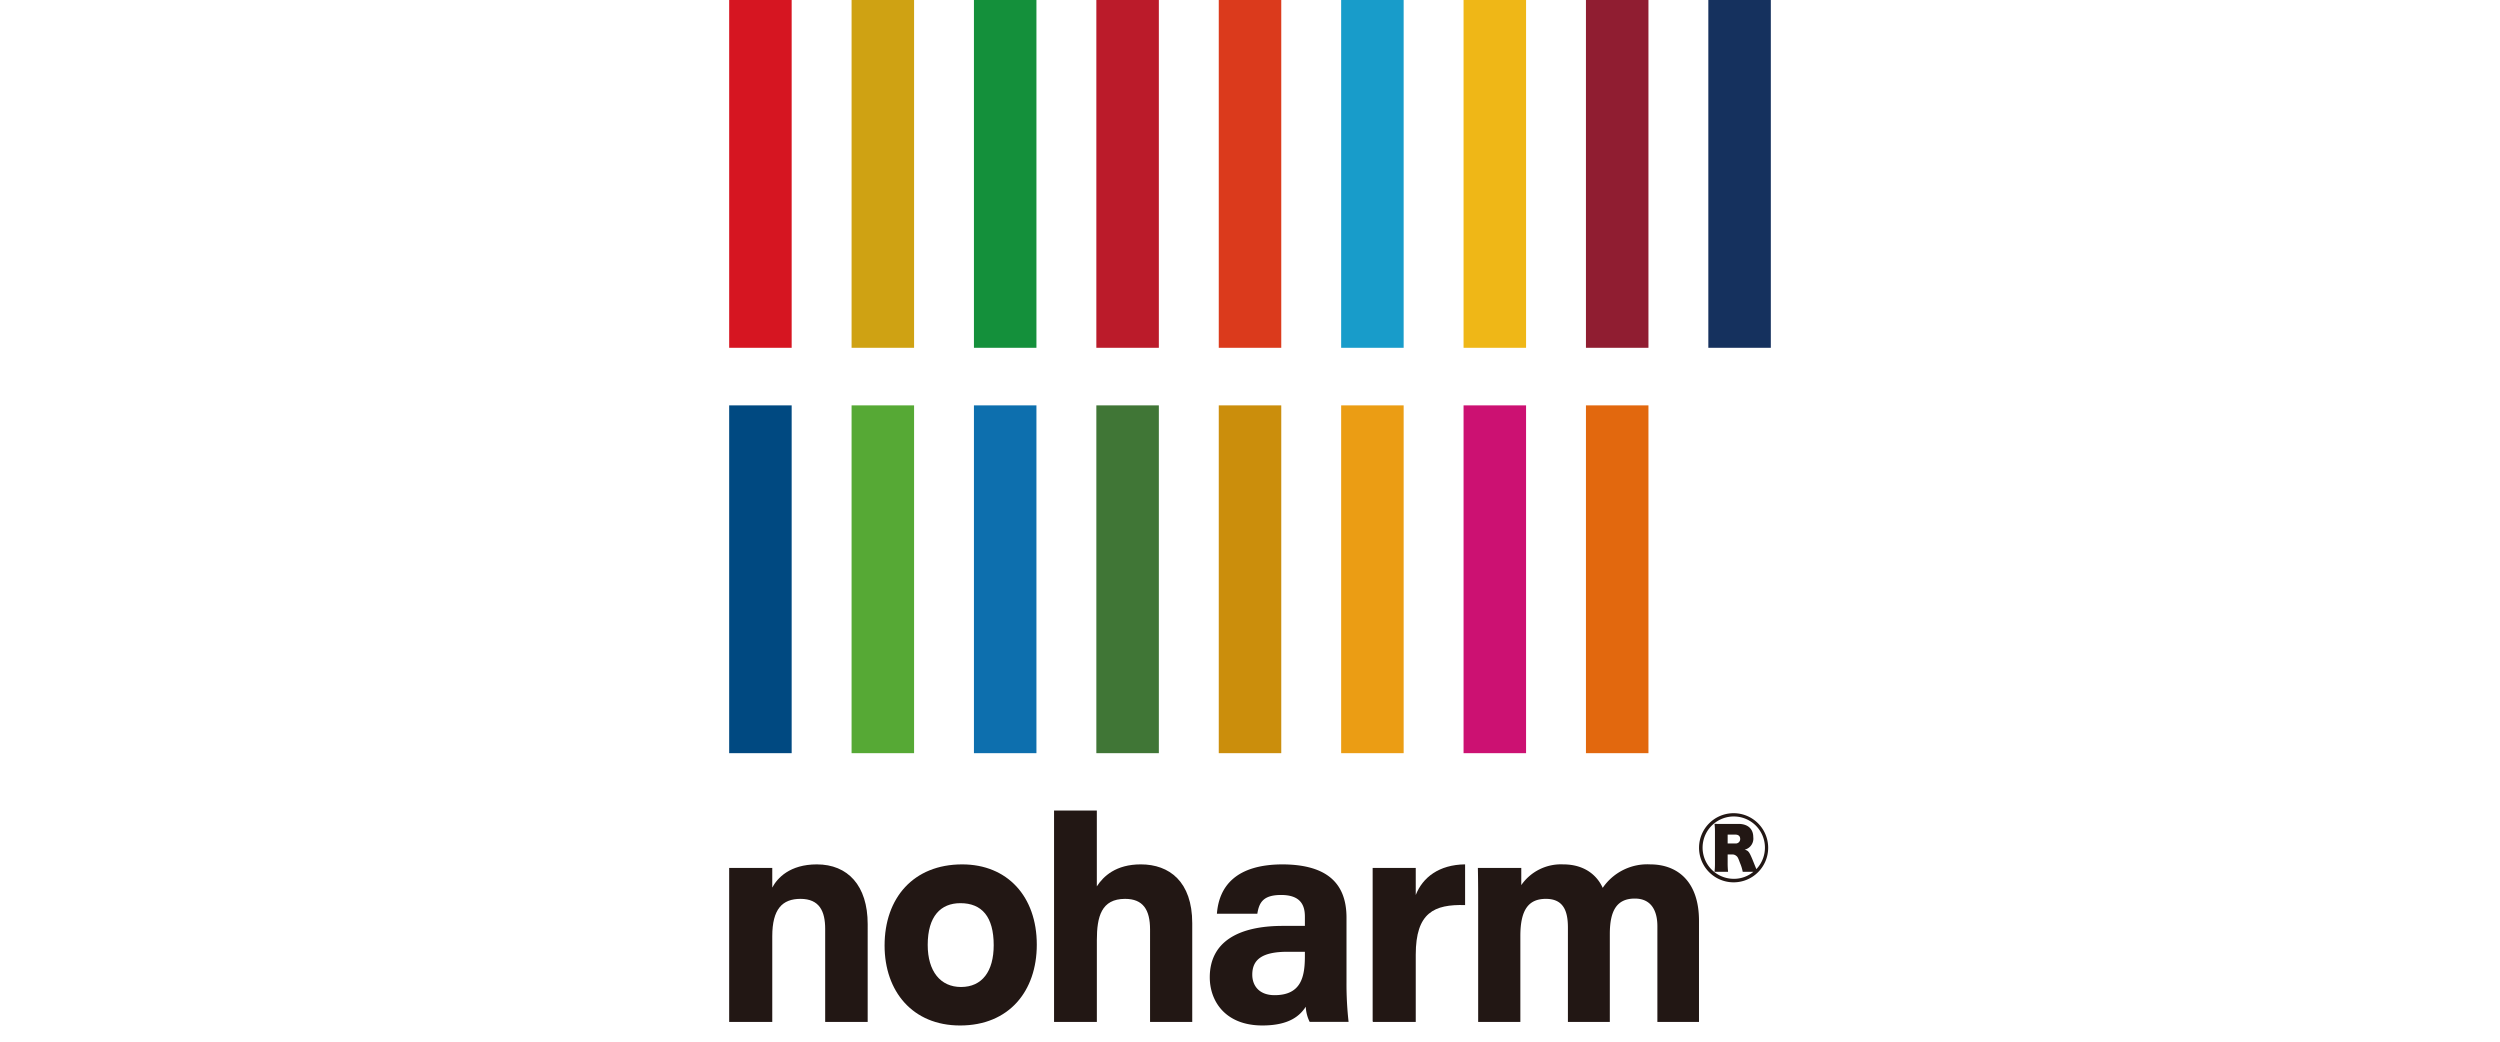<svg xmlns="http://www.w3.org/2000/svg" width="480" height="200" viewBox="0 0 480 200">
  <g id="image" transform="translate(-703 -468)">
    <rect id="長方形_1390" data-name="長方形 1390" width="480" height="200" transform="translate(703 468)" fill="#fff"/>
    <g id="グループ_202" data-name="グループ 202" transform="translate(832 457.887)">
      <g id="グループ_191" data-name="グループ 191" transform="translate(11 165.729)">
        <path id="パス_1042" data-name="パス 1042" d="M138.526,499.664c0,8.96-5.364,15.523-14.724,15.523-9.131,0-14.5-6.563-14.5-15.352,0-9.131,5.536-15.579,14.9-15.579C132.877,484.256,138.526,490.419,138.526,499.664Zm-20.944.06c0,5.077,2.454,8.072,6.392,8.072,4.052,0,6.278-3,6.278-8.021,0-5.483-2.283-8.072-6.392-8.072C120.093,491.7,117.582,494.191,117.582,499.724Z" transform="translate(-79.462 -473.91)" fill="#221714"/>
        <path id="パス_1043" data-name="パス 1043" d="M205.942,456.133V470.7c1.255-1.94,3.652-4.223,8.446-4.223,5.479,0,9.873,3.31,9.873,11.3v18.947h-8.1V478.977c0-3.823-1.369-5.878-4.794-5.878-4.566,0-5.421,3.425-5.421,7.933v15.694h-8.218V456.133Z" transform="translate(-135.35 -456.133)" fill="#221714"/>
        <path id="パス_1044" data-name="パス 1044" d="M305.256,506.855V494.471c0-7.077-4.337-10.159-12.213-10.215-9.017,0-12.27,4.223-12.669,9.473h7.761c.342-2.168,1.141-3.6,4.566-3.6,3.824,0,4.566,2.055,4.566,4.167v1.769h-4.223c-8.674,0-14.039,3.139-14.039,9.873,0,4.565,2.968,9.245,10.1,9.245,5.251,0,7.248-1.94,8.333-3.6a7.128,7.128,0,0,0,.748,2.911h7.47A65.742,65.742,0,0,1,305.256,506.855Zm-7.99-5.022c0,3.881-.628,7.533-5.821,7.533-2.968,0-4.28-1.826-4.28-3.938,0-2.854,1.826-4.394,6.791-4.394h3.31Z" transform="translate(-186.728 -473.91)" fill="#221714"/>
        <path id="パス_1045" data-name="パス 1045" d="M45.018,484.256c-5.193,0-7.59,2.625-8.56,4.451v-3.767H28.183V514.5h8.275V498.067c0-5.251,1.94-7.191,5.422-7.191,3.652,0,4.737,2.4,4.737,5.764V514.5h8.161V495.726C54.777,488.307,50.954,484.256,45.018,484.256Z" transform="translate(-28.183 -473.91)" fill="#221714"/>
        <path id="パス_1046" data-name="パス 1046" d="M372.283,490.134v-5.193h-8.275V514.5l.057-.145v.145h8.218V501.6c0-8.1,3.538-9.7,9.474-9.531v-7.818C376.735,484.313,373.6,486.767,372.283,490.134Z" transform="translate(-240.459 -473.91)" fill="#221714"/>
        <path id="パス_1047" data-name="パス 1047" d="M452.021,484.256a10.362,10.362,0,0,0-9.131,4.508c-1.027-2.283-3.367-4.508-7.59-4.508a9.263,9.263,0,0,0-8.046,3.979v-3.294H418.92c.057,2.568.057,5.079.057,7.647V514.5h8.1V498.009c0-5.079,1.6-7.133,4.908-7.133,3.481,0,4.223,2.511,4.223,5.536V514.5h8.047V497.61c0-4.509,1.37-6.791,4.794-6.791,3.367,0,4.337,2.625,4.337,5.307V514.5h7.99V495.1C461.38,487.452,457.157,484.256,452.021,484.256Z" transform="translate(-275.169 -473.91)" fill="#221714"/>
      </g>
      <rect id="長方形_1764" data-name="長方形 1764" width="12" height="66.777" transform="translate(11 10.113)" fill="#d61521"/>
      <rect id="長方形_1765" data-name="長方形 1765" width="12" height="66.777" transform="translate(34.503 10.113)" fill="#cfa213"/>
      <rect id="長方形_1766" data-name="長方形 1766" width="12" height="66.777" transform="translate(57.996 10.113)" fill="#14903b"/>
      <rect id="長方形_1767" data-name="長方形 1767" width="12" height="66.777" transform="translate(81.499 10.113)" fill="#bb1b2a"/>
      <rect id="長方形_1768" data-name="長方形 1768" width="12" height="66.777" transform="translate(105.002 10.113)" fill="#db3a1c"/>
      <rect id="長方形_1769" data-name="長方形 1769" width="12" height="66.777" transform="translate(128.501 10.113)" fill="#189cca"/>
      <rect id="長方形_1770" data-name="長方形 1770" width="12" height="66.777" transform="translate(152.004 10.113)" fill="#efb717"/>
      <rect id="長方形_1771" data-name="長方形 1771" width="12" height="66.777" transform="translate(175.502 10.113)" fill="#901d31"/>
      <rect id="長方形_1772" data-name="長方形 1772" width="12" height="66.777" transform="translate(199 10.113)" fill="#15315e"/>
      <rect id="長方形_1773" data-name="長方形 1773" width="12" height="66.777" transform="translate(11 87.945)" fill="#004981"/>
      <rect id="長方形_1774" data-name="長方形 1774" width="12" height="66.777" transform="translate(34.503 87.945)" fill="#56a935"/>
      <rect id="長方形_1775" data-name="長方形 1775" width="12" height="66.777" transform="translate(57.996 87.945)" fill="#0d6fae"/>
      <rect id="長方形_1776" data-name="長方形 1776" width="12" height="66.777" transform="translate(81.499 87.945)" fill="#407636"/>
      <rect id="長方形_1777" data-name="長方形 1777" width="12" height="66.777" transform="translate(105.002 87.945)" fill="#cb8e0c"/>
      <rect id="長方形_1778" data-name="長方形 1778" width="12" height="66.777" transform="translate(128.501 87.945)" fill="#eb9d14"/>
      <rect id="長方形_1779" data-name="長方形 1779" width="12" height="66.777" transform="translate(152.004 87.945)" fill="#cc1172"/>
      <rect id="長方形_1780" data-name="長方形 1780" width="12" height="66.777" transform="translate(175.502 87.945)" fill="#e2680e"/>
      <g id="グループ_192" data-name="グループ 192" transform="translate(197.215 166.247)">
        <path id="パス_1048" data-name="パス 1048" d="M547.606,464.166a6.637,6.637,0,1,1-6.624-6.624A6.64,6.64,0,0,1,547.606,464.166Zm-5.7-4.569c1.785,0,2.839.946,2.839,2.541a2.188,2.188,0,0,1-1.649,2.406c.7.19.865.406,1.46,1.812.3.73.541,1.352.784,1.919a5.985,5.985,0,1,0-4.353,1.865,5.8,5.8,0,0,0,3.785-1.352h-2.055a7.862,7.862,0,0,0-.514-1.676c-.378-1.027-.459-1.189-.757-1.406a1.154,1.154,0,0,0-.756-.243h-.865v1.6a15.83,15.83,0,0,0,.081,1.73h-2.6a14.624,14.624,0,0,0,.082-1.7v-5.84a13.816,13.816,0,0,0-.082-1.676c.216.027,1,.027,1.7.027Zm-.594,3.758a.845.845,0,0,0,.919-.892c0-.514-.351-.811-.919-.811h-1.487v1.7Z" transform="translate(-534.331 -457.542)" fill="#221714"/>
      </g>
    </g>
  </g>
</svg>
